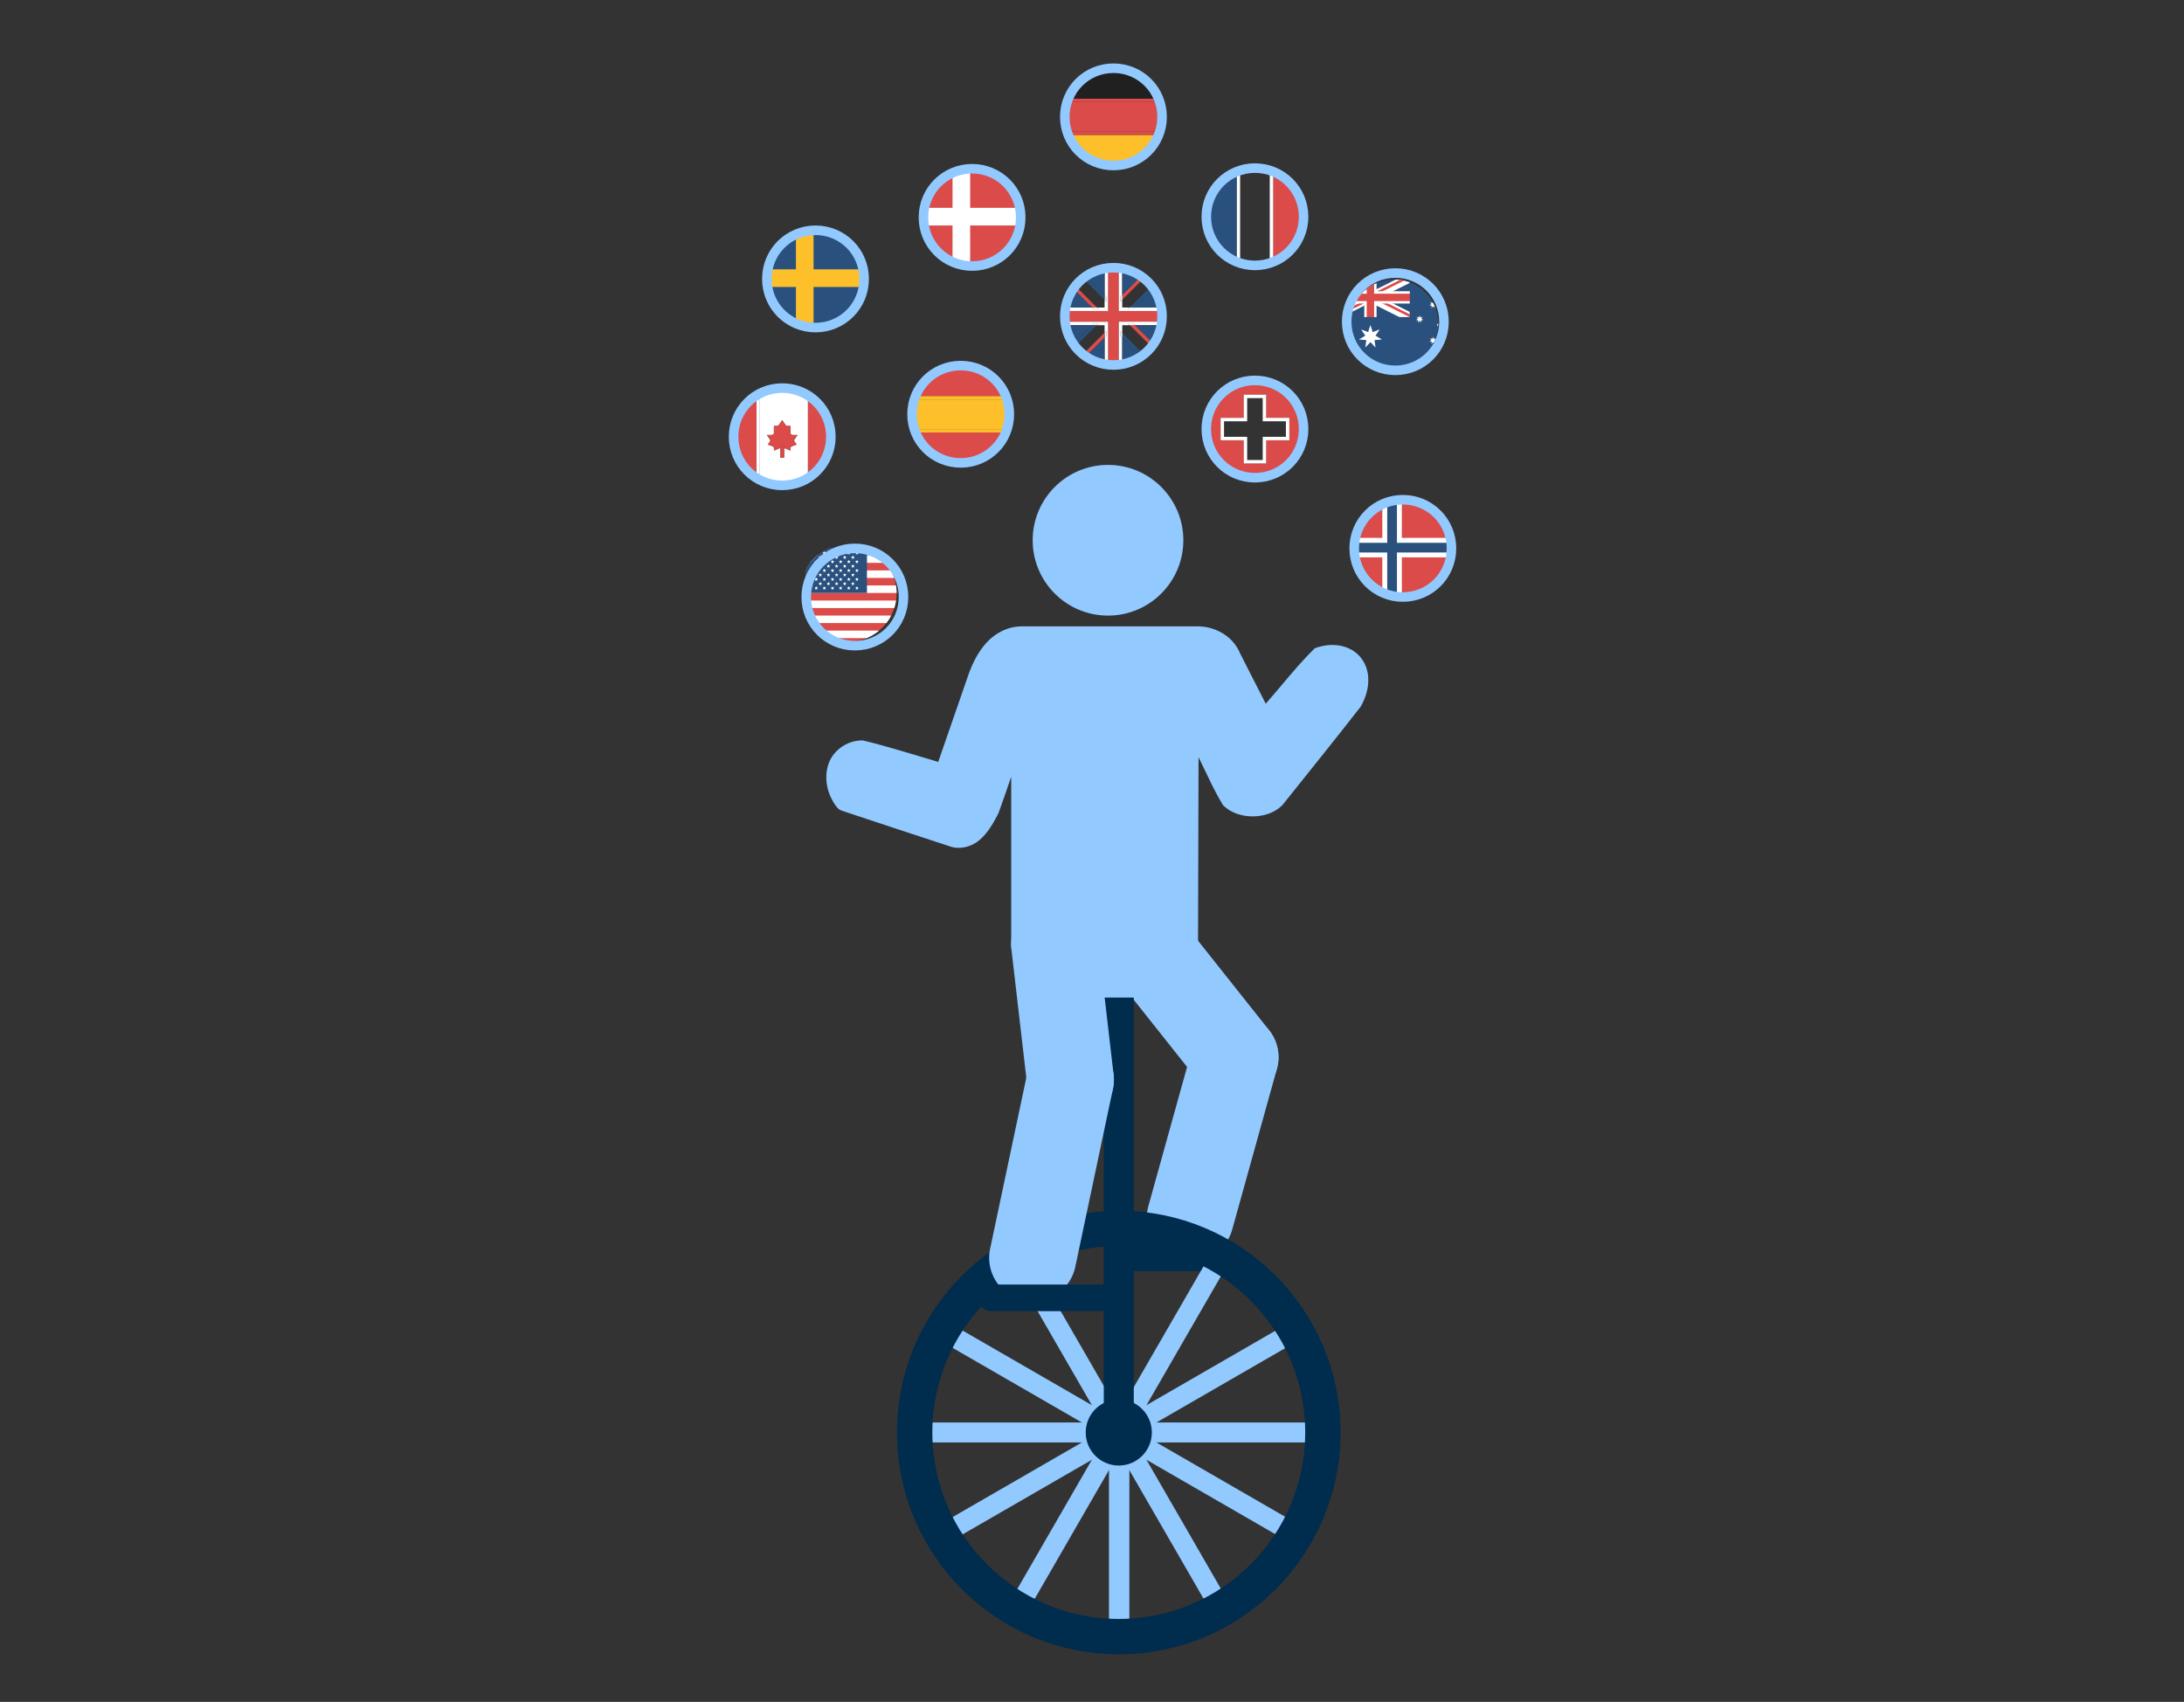 <?xml version="1.0" encoding="utf-8"?>
<!-- Generator: Adobe Illustrator 25.2.0, SVG Export Plug-In . SVG Version: 6.00 Build 0)  -->
<svg version="1.1" id="Capa_1" xmlns="http://www.w3.org/2000/svg" xmlns:xlink="http://www.w3.org/1999/xlink" x="0px" y="0px"
	 viewBox="0 0 350 272.703" style="enable-background:new 0 0 350 272.703;" xml:space="preserve">
<rect x="0" y="0" width="350" height="272.703" fill="#333333" stroke="none"/>
<style type="text/css">
	.st0{fill:#F3F7FA;}
	.st1{fill:#BCDEFD;}
	.st2{clip-path:url(#SVGID_2_);}
	.st3{fill:none;stroke:#BCDEFD;stroke-width:3;stroke-linecap:round;stroke-miterlimit:10;stroke-dasharray:23;}
	.st4{clip-path:url(#SVGID_4_);}
	.st5{fill:#A2C7FC;}
	.st6{fill:none;stroke:#1B304D;stroke-width:0.4;stroke-miterlimit:10;}
	.st7{opacity:0.5;clip-path:url(#SVGID_4_);}
	.st8{fill:none;stroke:#A2C7FC;stroke-width:0.5;stroke-miterlimit:10;}
	.st9{fill:none;stroke:#A2C7FC;stroke-miterlimit:10;}
	.st10{fill:#1B304D;}
	.st11{clip-path:url(#SVGID_4_);fill:none;stroke:#A2C7FC;stroke-miterlimit:10;}
	.st12{fill:#FFFFFF;}
	.st13{fill:#FFFFFF;stroke:#1B304D;stroke-miterlimit:10;}
	.st14{fill-rule:evenodd;clip-rule:evenodd;fill:#3C6BE8;}
	.st15{clip-path:url(#SVGID_6_);}
	.st16{clip-path:url(#SVGID_8_);}
	.st17{fill:none;stroke:#1B304C;stroke-width:0.4;stroke-miterlimit:10;}
	.st18{fill:#FFFFFF;stroke:#1B304C;stroke-width:1.3;stroke-miterlimit:10;}
	.st19{fill:#1B304C;}
	.st20{fill:none;stroke:#1B304C;stroke-width:1.3;stroke-miterlimit:10;}
	.st21{fill-rule:evenodd;clip-rule:evenodd;fill:#A2C7FC;}
	.st22{fill:#FFFFFF;stroke:#1B304C;stroke-width:0.75;stroke-miterlimit:10;}
	.st23{fill-rule:evenodd;clip-rule:evenodd;fill:#FFFFFF;}
	.st24{fill:none;stroke:#A2C7FC;stroke-linejoin:round;stroke-miterlimit:10;}
	.st25{fill:#FFFFFF;stroke:#1B304C;stroke-miterlimit:10;}
	.st26{opacity:0.5;clip-path:url(#SVGID_6_);}
	.st27{fill:#BCDEFD;stroke:#BCDEFD;stroke-width:1.2;stroke-miterlimit:10;}
	.st28{fill:none;stroke:#5379C4;stroke-width:4;stroke-miterlimit:10;}
	.st29{clip-path:url(#SVGID_10_);}
	.st30{clip-path:url(#SVGID_12_);}
	.st31{clip-path:url(#SVGID_14_);}
	.st32{fill:none;stroke:#BCDEFD;stroke-width:4;stroke-linecap:round;stroke-miterlimit:10;stroke-dasharray:5.293;}
	.st33{fill:none;stroke:#5379C4;stroke-width:4;stroke-linecap:round;stroke-linejoin:round;stroke-miterlimit:10;}
	.st34{fill:#F2F2F2;}
	.st35{fill:#002C4D;}
	.st36{fill:#003E83;}
	.st37{fill:#006BED;}
	.st38{fill:none;}
	.st39{fill:#EBEAE9;}
	.st40{fill:#FDC117;}
	.st41{fill:#BA3B00;}
	.st42{fill:#B0E6FF;}
	.st43{clip-path:url(#SVGID_16_);}
	.st44{clip-path:url(#SVGID_18_);}
	.st45{clip-path:url(#SVGID_20_);}
	.st46{clip-path:url(#SVGID_22_);}
	.st47{clip-path:url(#SVGID_24_);}
	.st48{opacity:0.5;clip-path:url(#SVGID_24_);}
	.st49{clip-path:url(#SVGID_24_);fill:none;stroke:#A2C7FC;stroke-miterlimit:10;}
	.st50{fill:#3C6BE8;}
	.st51{fill:#CDDFFB;}
	.st52{clip-path:url(#SVGID_26_);}
	.st53{clip-path:url(#SVGID_26_);fill:#FFFFFF;}
	.st54{fill:url(#SVGID_27_);}
	.st55{fill:url(#SVGID_28_);}
	.st56{fill:#5379C4;}
	.st57{fill:none;stroke:#91C2FC;stroke-width:6.819;stroke-miterlimit:10;}
	.st58{opacity:0.75;clip-path:url(#SVGID_30_);fill:url(#SVGID_31_);}
	.st59{opacity:0.75;clip-path:url(#SVGID_30_);fill:url(#SVGID_32_);}
	.st60{opacity:0.75;clip-path:url(#SVGID_30_);fill:url(#SVGID_33_);}
	.st61{opacity:0.75;clip-path:url(#SVGID_30_);fill:url(#SVGID_34_);}
	.st62{fill:url(#SVGID_35_);}
	.st63{fill:url(#SVGID_36_);}
	.st64{fill:none;stroke:#FFFFFF;stroke-width:6.77;stroke-miterlimit:10;}
	.st65{fill:none;stroke:#5379C4;stroke-width:3.817;stroke-miterlimit:10;}
	.st66{fill:#5379C4;stroke:#5379C4;stroke-width:3.442;stroke-miterlimit:10;}
	.st67{fill:#5379C4;stroke:#5379C4;stroke-width:3.377;stroke-miterlimit:10;}
	.st68{fill:url(#SVGID_37_);}
	.st69{opacity:0.6;fill:url(#SVGID_38_);}
	.st70{opacity:0.6;fill:url(#SVGID_39_);}
	.st71{fill:none;stroke:#5379C4;stroke-width:3.965;stroke-miterlimit:10;}
	.st72{fill:none;stroke:#FFFFFF;stroke-width:6.642;stroke-miterlimit:10;}
	.st73{fill:none;stroke:#5379C4;stroke-width:3.702;stroke-miterlimit:10;}
	.st74{fill:#5379C4;stroke:#5379C4;stroke-width:3.153;stroke-miterlimit:10;}
	.st75{clip-path:url(#SVGID_41_);}
	.st76{fill:none;stroke:#BCDEFD;stroke-width:8.232;stroke-miterlimit:10;}
	.st77{fill:none;stroke:#BCDEFD;stroke-width:13;stroke-miterlimit:10;}
	.st78{fill:none;stroke:#BCDEFD;stroke-width:7;stroke-miterlimit:10;}
	.st79{fill:none;stroke:url(#SVGID_42_);stroke-width:7;stroke-miterlimit:10;}
	.st80{fill:none;stroke:url(#SVGID_43_);stroke-width:7;stroke-miterlimit:10;}
	.st81{fill:#244080;}
	.st82{opacity:0.75;clip-path:url(#SVGID_45_);fill:url(#SVGID_46_);}
	.st83{opacity:0.75;clip-path:url(#SVGID_45_);fill:url(#SVGID_47_);}
	.st84{clip-path:url(#SVGID_45_);}
	.st85{fill:#E1EBFA;}
	.st86{fill:none;stroke:#E1EBFA;stroke-width:0.5;stroke-miterlimit:10;}
	.st87{fill:none;stroke:#E1EBFA;stroke-miterlimit:10;}
	.st88{clip-path:url(#SVGID_45_);fill:none;stroke:#A2C7FC;stroke-miterlimit:10;}
	.st89{fill:#FFFFFF;stroke:#1B304D;stroke-width:0.76;stroke-linecap:round;stroke-linejoin:round;stroke-miterlimit:10;}
	.st90{clip-path:url(#SVGID_49_);}
	.st91{clip-path:url(#SVGID_49_);fill:none;stroke:#A2C7FC;stroke-miterlimit:10;}
	.st92{opacity:0.75;fill:url(#SVGID_50_);}
	.st93{opacity:0.75;fill:url(#SVGID_51_);}
	.st94{opacity:0.75;fill:url(#SVGID_52_);}
	.st95{opacity:0.75;fill:url(#SVGID_53_);}
	.st96{opacity:0.75;fill:url(#SVGID_54_);}
	.st97{fill:url(#SVGID_55_);}
	.st98{fill:url(#SVGID_56_);}
	.st99{fill:url(#SVGID_57_);}
	.st100{opacity:0.75;fill:url(#SVGID_58_);}
	.st101{opacity:0.75;fill:url(#SVGID_59_);}
	.st102{opacity:0.75;fill:url(#SVGID_60_);}
	.st103{opacity:0.75;fill:url(#SVGID_61_);}
	.st104{opacity:0.75;fill:url(#SVGID_62_);}
	.st105{fill:url(#SVGID_63_);}
	.st106{fill:url(#SVGID_64_);}
	.st107{fill:url(#SVGID_65_);}
	.st108{opacity:0.75;clip-path:url(#SVGID_49_);fill:url(#SVGID_66_);}
	.st109{fill:none;stroke:#A2C7FC;stroke-width:3.912;stroke-linecap:round;stroke-miterlimit:10;}
	.st110{fill:#AEE0FF;}
	.st111{fill-rule:evenodd;clip-rule:evenodd;fill:#1B304D;}
	.st112{fill-rule:evenodd;clip-rule:evenodd;fill:#E1EBFA;}
	.st113{fill-rule:evenodd;clip-rule:evenodd;fill:#D4E8FF;}
	.st114{clip-path:url(#SVGID_68_);}
	.st115{fill:none;stroke:#E1EBFA;stroke-width:3;stroke-linecap:round;stroke-miterlimit:10;stroke-dasharray:23;}
	.st116{fill:none;stroke:#1B304C;stroke-width:3;stroke-linecap:round;stroke-linejoin:round;stroke-miterlimit:10;}
	.st117{fill:none;stroke:#A2C7FC;stroke-width:3;stroke-linecap:round;stroke-linejoin:round;stroke-miterlimit:10;}
	.st118{clip-path:url(#SVGID_70_);}
	.st119{fill:none;stroke:#E1EBFA;stroke-linecap:round;stroke-miterlimit:10;stroke-dasharray:23;}
	.st120{fill:none;stroke:#1B304D;stroke-width:3;stroke-linecap:round;stroke-linejoin:round;stroke-miterlimit:10;}
	.st121{clip-path:url(#SVGID_72_);}
	.st122{fill:none;stroke:#CDDFFB;stroke-width:3;stroke-linecap:round;stroke-linejoin:round;stroke-miterlimit:10;}
	.st123{clip-path:url(#SVGID_74_);}
	.st124{fill:#A2C7FC;stroke:#A2C7FC;stroke-width:1.2;stroke-miterlimit:10;}
	.st125{clip-path:url(#SVGID_76_);}
	.st126{fill:none;stroke:#244080;stroke-width:3;stroke-miterlimit:10;}
	.st127{clip-path:url(#SVGID_78_);}
	.st128{clip-path:url(#SVGID_80_);}
	.st129{fill:none;stroke:#CDDFFB;stroke-width:3;stroke-linecap:round;stroke-miterlimit:10;stroke-dasharray:8;}
	.st130{fill:none;stroke:#244080;stroke-width:3;stroke-linecap:round;stroke-linejoin:round;stroke-miterlimit:10;}
	.st131{fill:#F1F1F1;}
	.st132{clip-path:url(#SVGID_82_);}
	.st133{clip-path:url(#SVGID_84_);}
	.st134{fill:#DEEDFC;}
	.st135{opacity:0.75;fill:url(#SVGID_85_);}
	.st136{opacity:0.75;fill:url(#SVGID_86_);}
	.st137{opacity:0.75;fill:url(#SVGID_87_);}
	.st138{opacity:0.75;fill:url(#SVGID_88_);}
	.st139{opacity:0.75;fill:url(#SVGID_89_);}
	.st140{fill:url(#SVGID_90_);}
	.st141{fill:url(#SVGID_91_);}
	.st142{fill:url(#SVGID_92_);}
	.st143{opacity:0.75;fill:url(#SVGID_93_);}
	.st144{opacity:0.75;fill:url(#SVGID_94_);}
	.st145{opacity:0.75;fill:url(#SVGID_95_);}
	.st146{opacity:0.75;fill:url(#SVGID_96_);}
	.st147{opacity:0.75;fill:url(#SVGID_97_);}
	.st148{fill:url(#SVGID_98_);}
	.st149{fill:url(#SVGID_99_);}
	.st150{fill:url(#SVGID_100_);}
	.st151{opacity:0.75;clip-path:url(#SVGID_84_);fill:url(#SVGID_101_);}
	.st152{fill:#92C9FF;}
	.st153{fill:none;stroke:#002C4D;stroke-width:0.4;stroke-miterlimit:10;}
	.st154{fill:none;stroke:#DEEDFC;stroke-miterlimit:10;}
	.st155{fill-rule:evenodd;clip-rule:evenodd;fill:#92C9FF;}
	.st156{fill:#FFFFFF;stroke:#002C4D;stroke-width:0.76;stroke-linecap:round;stroke-linejoin:round;stroke-miterlimit:10;}
	.st157{opacity:0.75;clip-path:url(#SVGID_103_);fill:url(#SVGID_104_);}
	.st158{opacity:0.75;clip-path:url(#SVGID_103_);fill:url(#SVGID_105_);}
	.st159{clip-path:url(#SVGID_103_);}
	.st160{fill:none;stroke:#DEEDFC;stroke-width:0.5;stroke-miterlimit:10;}
	.st161{clip-path:url(#SVGID_103_);fill:none;stroke:#92C9FF;stroke-miterlimit:10;}
	.st162{fill:none;stroke:#92C9FF;stroke-width:3.912;stroke-linecap:round;stroke-miterlimit:10;}
	.st163{fill-rule:evenodd;clip-rule:evenodd;fill:#006BED;}
	.st164{clip-path:url(#SVGID_107_);}
	.st165{fill:none;stroke:#DEEDFC;stroke-linecap:round;stroke-miterlimit:10;stroke-dasharray:23;}
	.st166{fill:none;stroke:#92C9FF;stroke-width:3;stroke-linecap:round;stroke-linejoin:round;stroke-miterlimit:10;}
	.st167{fill:none;stroke:#92C9FF;stroke-miterlimit:10;}
	.st168{fill:none;stroke:#002C4D;stroke-width:3;stroke-linecap:round;stroke-linejoin:round;stroke-miterlimit:10;}
	.st169{clip-path:url(#SVGID_109_);}
	.st170{fill:#92C9FF;stroke:#92C9FF;stroke-width:1.2;stroke-miterlimit:10;}
	.st171{clip-path:url(#SVGID_111_);}
	.st172{clip-path:url(#SVGID_113_);}
	.st173{clip-path:url(#SVGID_115_);}
	.st174{fill:none;stroke:#DEEDFC;stroke-width:3;stroke-linecap:round;stroke-miterlimit:10;stroke-dasharray:8;}
	.st175{fill:#DA4B49;}
	.st176{fill:none;stroke:#92C9FF;stroke-width:1.531;stroke-miterlimit:10;}
	.st177{fill:#FDC02A;}
	.st178{fill:#202020;}
	.st179{clip-path:url(#SVGID_117_);}
	.st180{fill:#2A507D;}
	.st181{clip-path:url(#SVGID_119_);}
	.st182{fill:none;stroke:#92C9FF;stroke-width:13.953;stroke-linecap:round;stroke-miterlimit:10;}
	.st183{fill:none;stroke:#002C4D;stroke-width:4.272;stroke-linecap:round;stroke-miterlimit:10;}
	.st184{fill:none;stroke:#92C9FF;stroke-width:3.204;stroke-linecap:round;stroke-miterlimit:10;}
	.st185{fill:none;stroke:#002C4D;stroke-width:5.669;stroke-miterlimit:10;}
	.st186{fill:none;stroke:#002C4D;stroke-width:4.806;stroke-linecap:round;stroke-miterlimit:10;}
	.st187{clip-path:url(#SVGID_121_);}
	.st188{clip-path:url(#SVGID_123_);}
	.st189{clip-path:url(#SVGID_125_);}
	.st190{clip-path:url(#SVGID_127_);stroke:#FFFFFF;stroke-width:1.48;}
	.st191{clip-path:url(#SVGID_129_);stroke:#DA4B49;stroke-width:0.789;}
	.st192{stroke:#FFFFFF;stroke-width:1.973;}
	.st193{stroke:#DA4B49;stroke-width:1.184;}
	.st194{fill-rule:evenodd;clip-rule:evenodd;fill:#002C4D;}
	.st195{fill-rule:evenodd;clip-rule:evenodd;fill:#DEEDFC;}
	.st196{fill-rule:evenodd;clip-rule:evenodd;fill:#C7E1FD;}
</style>
<g transform="translate(0,-952.362)">
	<g transform="translate(0,-1004.362)">
		<g id="XMLID_20_">
			<g>
				<path d="M125.355,2018.739c4.407,0,7.969,3.557,7.969,7.964c0,4.407-3.562,7.964-7.969,7.964c-4.407,0-7.964-3.556-7.964-7.964
					C117.391,2022.296,120.947,2018.739,125.355,2018.739z M132.791,2026.703c0-2.598-1.312-4.879-3.321-6.201v-0.569h-0.533v0.251
					c-1.061-0.584-2.286-0.917-3.587-0.917c-1.302,0-2.521,0.328-3.582,0.917v-0.251h-0.533v0.569
					c-2.004,1.322-3.321,3.603-3.321,6.201s1.312,4.874,3.321,6.201v0.471h0.533v-0.149c1.061,0.584,2.28,0.912,3.582,0.912
					s2.526-0.328,3.587-0.912v0.149h0.533v-0.471C131.479,2031.577,132.791,2029.301,132.791,2026.703z"/>
				<path class="st175" d="M129.47,2020.502c2.004,1.322,3.321,3.603,3.321,6.201s-1.312,4.874-3.321,6.201V2020.502z"/>
				<path d="M129.47,2032.904v0.471h-0.533v-0.149C129.121,2033.129,129.301,2033.022,129.47,2032.904z"/>
				<path class="st12" d="M129.47,2020.502v12.402c-0.174,0.113-0.348,0.22-0.533,0.323v-13.042
					C129.121,2020.282,129.301,2020.389,129.47,2020.502z"/>
				<path d="M129.47,2019.933v0.569c-0.174-0.113-0.348-0.22-0.533-0.323v-0.251h0.533V2019.933z"/>
				<path class="st12" d="M128.942,2020.184v13.042c-1.061,0.584-2.286,0.912-3.587,0.912c-1.302,0-2.521-0.328-3.582-0.912v-13.042
					c1.061-0.584,2.28-0.917,3.582-0.917C126.656,2019.267,127.881,2019.6,128.942,2020.184z M127.323,2027.144l0.492-0.723h-0.794
					c-0.19,0-0.343-0.144-0.343-0.323v-1.117h-0.487c-0.118,0-0.225-0.051-0.292-0.149l-0.543-0.794l-0.543,0.794
					c-0.061,0.097-0.174,0.149-0.287,0.149h-0.492v1.117c0,0.179-0.154,0.323-0.338,0.323H122.9l0.492,0.723
					c0.077,0.113,0.072,0.256-0.01,0.364l-0.338,0.441l0.779,0.292c0.128,0.051,0.215,0.169,0.215,0.302v0.384l0.825-0.354
					c0.046-0.021,0.097-0.026,0.143-0.026h0.051v1.507h0.61v-1.507h0.051c0.046,0,0.097,0.005,0.138,0.026l0.825,0.354v-0.384
					c0-0.133,0.087-0.251,0.22-0.302l0.779-0.292l-0.333-0.441C127.251,2027.4,127.246,2027.256,127.323,2027.144z"/>
				<path class="st175" d="M127.814,2026.421l-0.492,0.723c-0.077,0.113-0.072,0.256,0.01,0.364l0.333,0.441l-0.779,0.292
					c-0.128,0.051-0.22,0.169-0.22,0.302v0.384l-0.825-0.354c-0.041-0.021-0.092-0.026-0.138-0.026h-0.051v-0.42h-0.61v0.42h-0.051
					c-0.046,0-0.097,0.005-0.143,0.026l-0.825,0.354v-0.384c0-0.133-0.082-0.251-0.215-0.302l-0.779-0.292l0.338-0.441
					c0.082-0.108,0.087-0.251,0.01-0.364l-0.492-0.723h0.794c0.19,0,0.338-0.144,0.338-0.323v-1.117h0.492
					c0.113,0,0.225-0.051,0.287-0.149l0.543-0.794l0.543,0.794c0.067,0.097,0.174,0.149,0.292,0.149h0.487v1.117
					c0,0.179,0.159,0.323,0.343,0.323H127.814z"/>
				<rect x="125.052" y="2028.548" class="st175" width="0.61" height="1.507"/>
				<rect x="125.052" y="2028.128" class="st175" width="0.61" height="0.42"/>
				<path d="M121.773,2033.227v0.149h-0.533v-0.471C121.409,2033.022,121.588,2033.129,121.773,2033.227z"/>
				<path class="st12" d="M121.773,2020.184v13.042c-0.184-0.097-0.359-0.205-0.533-0.323v-12.402
					C121.409,2020.389,121.588,2020.282,121.773,2020.184z"/>
				<path d="M121.773,2019.933v0.251c-0.184,0.097-0.359,0.205-0.533,0.323v-0.569h0.533V2019.933z"/>
				<path class="st175" d="M121.24,2020.502v12.402c-2.004-1.327-3.321-3.603-3.321-6.201
					C117.919,2024.105,119.231,2021.829,121.24,2020.502z"/>
			</g>
		</g>
		<path class="st176" d="M125.355,2034.498c4.325,0,7.795-3.469,7.795-7.795s-3.469-7.795-7.795-7.795
			c-4.325,0-7.795,3.469-7.795,7.795S121.029,2034.498,125.355,2034.498z"/>
	</g>
	<g transform="translate(0,-1004.362)">
		<g id="XMLID_19_">
			<g>
				<path d="M161.525,2025.478v0.553h-0.42c0.077-0.179,0.143-0.364,0.2-0.553H161.525z"/>
				<path d="M161.525,2020.169v0.553h-0.22c-0.056-0.19-0.123-0.369-0.2-0.553H161.525z"/>
				<path class="st177" d="M161.304,2020.722c0.241,0.748,0.369,1.548,0.369,2.378c0,0.83-0.128,1.63-0.369,2.378h-14.692
					c-0.241-0.748-0.369-1.548-0.369-2.378s0.128-1.63,0.369-2.378H161.304z"/>
				<path class="st177" d="M161.304,2020.722h-14.692c0.056-0.19,0.123-0.369,0.2-0.553h14.293
					C161.181,2020.353,161.243,2020.533,161.304,2020.722z"/>
				<path class="st177" d="M146.612,2025.478h14.692c-0.056,0.19-0.123,0.369-0.2,0.553h-14.293
					C146.735,2025.847,146.668,2025.663,146.612,2025.478z"/>
				<path class="st175" d="M161.104,2020.169h-14.293c1.148-2.819,3.905-4.786,7.144-4.786
					C157.194,2015.382,159.956,2017.355,161.104,2020.169z"/>
				<path class="st175" d="M146.812,2026.026h14.293c-1.148,2.819-3.905,4.786-7.144,4.786S147.96,2028.845,146.812,2026.026z"/>
				<path d="M153.956,2014.834c4.576,0,8.266,3.695,8.266,8.266s-3.695,8.266-8.266,8.266c-4.576,0-8.266-3.695-8.266-8.266
					S149.379,2014.834,153.956,2014.834z M161.525,2026.026v-0.553h-0.22c0.241-0.748,0.369-1.548,0.369-2.378
					s-0.128-1.63-0.369-2.378h0.22v-0.553h-0.42c-1.148-2.819-3.905-4.786-7.144-4.786s-5.996,1.973-7.144,4.786h-0.492v0.553h0.297
					c-0.241,0.748-0.369,1.548-0.369,2.378c0,0.83,0.128,1.63,0.369,2.378h-0.297v0.553h0.492c1.148,2.819,3.905,4.786,7.144,4.786
					s5.996-1.973,7.144-4.786H161.525z"/>
				<path d="M146.315,2020.169h0.492c-0.077,0.179-0.143,0.364-0.2,0.553h-0.297v-0.553H146.315z"/>
				<path d="M146.812,2026.026h-0.492v-0.553h0.297C146.668,2025.663,146.735,2025.847,146.812,2026.026z"/>
			</g>
		</g>
		<path class="st176" d="M153.956,2030.895c4.325,0,7.795-3.469,7.795-7.795s-3.469-7.795-7.795-7.795
			c-4.325,0-7.795,3.469-7.795,7.795S149.63,2030.895,153.956,2030.895z"/>
	</g>
	<g transform="translate(0,-1004.362)">
		<g id="XMLID_29_">
			<g>
				<path d="M186.138,1977.829v0.553h-0.564c0.072-0.179,0.143-0.364,0.205-0.553H186.138z"/>
				<path d="M186.138,1972.525v0.553h-0.359c-0.061-0.19-0.128-0.369-0.205-0.553H186.138z"/>
				<path class="st175" d="M185.775,1973.073c0.241,0.748,0.369,1.548,0.369,2.378s-0.128,1.625-0.369,2.378h-14.687
					c-0.246-0.748-0.374-1.548-0.374-2.378s0.128-1.625,0.374-2.378H185.775z"/>
				<path class="st175" d="M185.775,1973.073h-14.687c0.056-0.19,0.128-0.369,0.2-0.553h14.282
					C185.647,1972.704,185.718,1972.884,185.775,1973.073z"/>
				<path class="st175" d="M171.092,1977.829h14.687c-0.061,0.19-0.128,0.369-0.205,0.553h-14.282
					C171.215,1978.198,171.149,1978.013,171.092,1977.829z"/>
				<path class="st178" d="M185.575,1972.525h-14.282c1.153-2.808,3.915-4.786,7.144-4.786
					C181.665,1967.733,184.422,1969.711,185.575,1972.525z"/>
				<path class="st177" d="M171.287,1978.377h14.282c-1.153,2.813-3.91,4.786-7.144,4.786
					C175.208,1983.169,172.44,1981.191,171.287,1978.377z"/>
				<path d="M178.431,1967.185c4.566,0,8.266,3.705,8.266,8.266c0,4.561-3.7,8.266-8.266,8.266c-4.561,0-8.266-3.705-8.266-8.266
					C170.165,1970.89,173.87,1967.185,178.431,1967.185z M186.138,1978.377v-0.553h-0.359c0.241-0.748,0.369-1.548,0.369-2.378
					s-0.128-1.625-0.369-2.378h0.359v-0.553h-0.564c-1.153-2.808-3.91-4.786-7.144-4.786c-3.229,0-5.991,1.978-7.144,4.786h-0.543
					v0.553h0.343c-0.246,0.748-0.374,1.548-0.374,2.378s0.128,1.625,0.374,2.378h-0.343v0.553h0.543
					c1.153,2.813,3.915,4.786,7.144,4.786s5.991-1.973,7.144-4.786H186.138z"/>
				<path d="M170.744,1972.525h0.543c-0.072,0.179-0.143,0.364-0.2,0.553h-0.343V1972.525z"/>
				<path d="M171.287,1978.377h-0.543v-0.553h0.343C171.149,1978.013,171.215,1978.198,171.287,1978.377z"/>
			</g>
		</g>
		<path class="st176" d="M178.436,1983.246c4.325,0,7.795-3.469,7.795-7.795s-3.469-7.795-7.795-7.795s-7.795,3.469-7.795,7.795
			S174.111,1983.246,178.436,1983.246z"/>
	</g>
	<g transform="translate(0,-1004.362)">
		<g>
			<g>
				<defs>
					<circle id="SVGID_116_" cx="224.814" cy="2044.593" r="7.795"/>
				</defs>
				<clipPath id="SVGID_2_">
					<use xlink:href="#SVGID_116_"  style="overflow:visible;"/>
				</clipPath>
				<g class="st2">
					<rect x="215.421" y="2036.983" class="st175" width="20.499" height="15.159"/>
					<rect x="221.524" y="2036.983" class="st12" width="3.131" height="15.225"/>
					<rect x="215.421" y="2042.907" class="st12" width="20.499" height="3.131"/>
					<g>
						<rect x="215.421" y="2043.701" class="st180" width="20.499" height="1.553"/>
						<rect x="222.314" y="2036.983" class="st180" width="1.553" height="15.225"/>
					</g>
				</g>
			</g>
		</g>
		<path class="st176" d="M224.814,2052.388c4.325,0,7.795-3.469,7.795-7.795c0-4.325-3.469-7.795-7.795-7.795
			c-4.325,0-7.795,3.469-7.795,7.795C217.02,2048.918,220.494,2052.388,224.814,2052.388z"/>
	</g>
	<g>
		<g transform="translate(0,-1004.362)">
			<g>
				<defs>
					
						<ellipse id="SVGID_118_" transform="matrix(0.999 -0.036 0.036 0.999 -74.846 6.371)" cx="136.998" cy="2052.388" rx="7.795" ry="7.795"/>
				</defs>
				<clipPath id="SVGID_4_">
					<use xlink:href="#SVGID_118_"  style="overflow:visible;"/>
				</clipPath>
				<g class="st4">
					<g>
						<rect x="129.203" y="2044.501" class="st175" width="22.405" height="15.682"/>
						<rect x="129.203" y="2045.71" class="st12" width="22.405" height="1.204"/>
						<rect x="129.203" y="2048.124" class="st12" width="22.405" height="1.204"/>
						<rect x="129.203" y="2050.533" class="st12" width="22.405" height="1.204"/>
						<rect x="129.203" y="2052.946" class="st12" width="22.405" height="1.204"/>
						<rect x="129.203" y="2055.36" class="st12" width="22.405" height="1.204"/>
						<rect x="129.203" y="2057.769" class="st12" width="22.405" height="1.204"/>
						<rect x="129.203" y="2044.501" class="st180" width="9.732" height="7.236"/>
						<g>
							<g>
								<g>
									<polygon class="st12" points="130.807,2045.039 130.894,2045.213 131.089,2045.244 130.951,2045.382 130.982,2045.577 
										130.807,2045.485 130.633,2045.577 130.669,2045.382 130.525,2045.244 130.72,2045.213 									"/>
								</g>
								<g>
									<polygon class="st12" points="132.114,2045.039 132.201,2045.213 132.396,2045.244 132.252,2045.382 132.288,2045.577 
										132.114,2045.485 131.94,2045.577 131.971,2045.382 131.832,2045.244 132.027,2045.213 									"/>
								</g>
								<g>
									<polygon class="st12" points="133.416,2045.039 133.503,2045.213 133.698,2045.244 133.554,2045.382 133.59,2045.577 
										133.416,2045.485 133.242,2045.577 133.272,2045.382 133.134,2045.244 133.329,2045.213 									"/>
								</g>
								<g>
									<polygon class="st12" points="134.717,2045.039 134.805,2045.213 134.999,2045.244 134.861,2045.382 134.892,2045.577 
										134.717,2045.485 134.543,2045.577 134.579,2045.382 134.436,2045.244 134.63,2045.213 									"/>
								</g>
								<g>
									<polygon class="st12" points="136.024,2045.039 136.111,2045.213 136.306,2045.244 136.163,2045.382 136.198,2045.577 
										136.024,2045.485 135.85,2045.577 135.881,2045.382 135.742,2045.244 135.937,2045.213 									"/>
								</g>
								<g>
									<polygon class="st12" points="137.326,2045.039 137.413,2045.213 137.608,2045.244 137.469,2045.382 137.5,2045.577 
										137.326,2045.485 137.152,2045.577 137.188,2045.382 137.044,2045.244 137.239,2045.213 									"/>
								</g>
							</g>
							<g>
								<g>
									<polygon class="st12" points="131.458,2045.741 131.545,2045.92 131.74,2045.946 131.602,2046.084 131.632,2046.279 
										131.458,2046.187 131.284,2046.279 131.32,2046.084 131.176,2045.946 131.371,2045.92 									"/>
								</g>
								<g>
									<polygon class="st12" points="132.765,2045.741 132.852,2045.92 133.047,2045.946 132.903,2046.084 132.939,2046.279 
										132.765,2046.187 132.591,2046.279 132.621,2046.084 132.483,2045.946 132.678,2045.92 									"/>
								</g>
								<g>
									<polygon class="st12" points="134.067,2045.741 134.154,2045.92 134.348,2045.946 134.21,2046.084 134.241,2046.279 
										134.067,2046.187 133.892,2046.279 133.928,2046.084 133.785,2045.946 133.979,2045.92 									"/>
								</g>
								<g>
									<polygon class="st12" points="135.373,2045.741 135.455,2045.92 135.65,2045.946 135.512,2046.084 135.543,2046.279 
										135.373,2046.187 135.199,2046.279 135.23,2046.084 135.092,2045.946 135.286,2045.92 									"/>
								</g>
								<g>
									<polygon class="st12" points="136.675,2045.741 136.762,2045.92 136.957,2045.946 136.813,2046.084 136.849,2046.279 
										136.675,2046.187 136.501,2046.279 136.532,2046.084 136.393,2045.946 136.588,2045.92 									"/>
								</g>
							</g>
							<g>
								<g>
									<polygon class="st12" points="130.807,2046.448 130.894,2046.622 131.089,2046.653 130.951,2046.786 130.982,2046.981 
										130.807,2046.889 130.633,2046.981 130.669,2046.786 130.525,2046.653 130.72,2046.622 									"/>
								</g>
								<g>
									<polygon class="st12" points="132.114,2046.448 132.201,2046.622 132.396,2046.653 132.252,2046.786 132.288,2046.981 
										132.114,2046.889 131.94,2046.981 131.971,2046.786 131.832,2046.653 132.027,2046.622 									"/>
								</g>
								<g>
									<polygon class="st12" points="133.416,2046.448 133.503,2046.622 133.698,2046.653 133.554,2046.786 133.59,2046.981 
										133.416,2046.889 133.242,2046.981 133.272,2046.786 133.134,2046.653 133.329,2046.622 									"/>
								</g>
								<g>
									<polygon class="st12" points="134.717,2046.448 134.805,2046.622 134.999,2046.653 134.861,2046.786 134.892,2046.981 
										134.717,2046.889 134.543,2046.981 134.579,2046.786 134.436,2046.653 134.63,2046.622 									"/>
								</g>
								<g>
									<polygon class="st12" points="136.024,2046.448 136.111,2046.622 136.306,2046.653 136.163,2046.786 136.198,2046.981 
										136.024,2046.889 135.85,2046.981 135.881,2046.786 135.742,2046.653 135.937,2046.622 									"/>
								</g>
								<g>
									<polygon class="st12" points="137.326,2046.448 137.413,2046.622 137.608,2046.653 137.469,2046.786 137.5,2046.981 
										137.326,2046.889 137.152,2046.981 137.188,2046.786 137.044,2046.653 137.239,2046.622 									"/>
								</g>
							</g>
							<g>
								<g>
									<polygon class="st12" points="131.458,2047.15 131.545,2047.325 131.74,2047.355 131.602,2047.494 131.632,2047.688 
										131.458,2047.596 131.284,2047.688 131.32,2047.494 131.176,2047.355 131.371,2047.325 									"/>
								</g>
								<g>
									<polygon class="st12" points="132.765,2047.15 132.852,2047.325 133.047,2047.355 132.903,2047.494 132.939,2047.688 
										132.765,2047.596 132.591,2047.688 132.621,2047.494 132.483,2047.355 132.678,2047.325 									"/>
								</g>
								<g>
									<polygon class="st12" points="134.067,2047.15 134.154,2047.325 134.348,2047.355 134.21,2047.494 134.241,2047.688 
										134.067,2047.596 133.892,2047.688 133.928,2047.494 133.785,2047.355 133.979,2047.325 									"/>
								</g>
								<g>
									<polygon class="st12" points="135.373,2047.15 135.455,2047.325 135.65,2047.355 135.512,2047.494 135.543,2047.688 
										135.373,2047.596 135.199,2047.688 135.23,2047.494 135.092,2047.355 135.286,2047.325 									"/>
								</g>
								<g>
									<polygon class="st12" points="136.675,2047.15 136.762,2047.325 136.957,2047.355 136.813,2047.494 136.849,2047.688 
										136.675,2047.596 136.501,2047.688 136.532,2047.494 136.393,2047.355 136.588,2047.325 									"/>
								</g>
							</g>
							<g>
								<g>
									<polygon class="st12" points="130.807,2047.852 130.894,2048.032 131.089,2048.057 130.951,2048.196 130.982,2048.391 
										130.807,2048.298 130.633,2048.391 130.669,2048.196 130.525,2048.057 130.72,2048.032 									"/>
								</g>
								<g>
									<polygon class="st12" points="132.114,2047.852 132.201,2048.032 132.396,2048.057 132.252,2048.196 132.288,2048.391 
										132.114,2048.298 131.94,2048.391 131.971,2048.196 131.832,2048.057 132.027,2048.032 									"/>
								</g>
								<g>
									<polygon class="st12" points="133.416,2047.852 133.503,2048.032 133.698,2048.057 133.554,2048.196 133.59,2048.391 
										133.416,2048.298 133.242,2048.391 133.272,2048.196 133.134,2048.057 133.329,2048.032 									"/>
								</g>
								<g>
									<polygon class="st12" points="134.717,2047.852 134.805,2048.032 134.999,2048.057 134.861,2048.196 134.892,2048.391 
										134.717,2048.298 134.543,2048.391 134.579,2048.196 134.436,2048.057 134.63,2048.032 									"/>
								</g>
								<g>
									<polygon class="st12" points="136.024,2047.852 136.111,2048.032 136.306,2048.057 136.163,2048.196 136.198,2048.391 
										136.024,2048.298 135.85,2048.391 135.881,2048.196 135.742,2048.057 135.937,2048.032 									"/>
								</g>
								<g>
									<polygon class="st12" points="137.326,2047.852 137.413,2048.032 137.608,2048.057 137.469,2048.196 137.5,2048.391 
										137.326,2048.298 137.152,2048.391 137.188,2048.196 137.044,2048.057 137.239,2048.032 									"/>
								</g>
							</g>
							<g>
								<g>
									<polygon class="st12" points="131.458,2048.56 131.545,2048.734 131.74,2048.765 131.602,2048.898 131.632,2049.093 
										131.458,2049 131.284,2049.093 131.32,2048.898 131.176,2048.765 131.371,2048.734 									"/>
								</g>
								<g>
									<polygon class="st12" points="132.765,2048.56 132.852,2048.734 133.047,2048.765 132.903,2048.898 132.939,2049.093 
										132.765,2049 132.591,2049.093 132.621,2048.898 132.483,2048.765 132.678,2048.734 									"/>
								</g>
								<g>
									<polygon class="st12" points="134.067,2048.56 134.154,2048.734 134.348,2048.765 134.21,2048.898 134.241,2049.093 
										134.067,2049 133.892,2049.093 133.928,2048.898 133.785,2048.765 133.979,2048.734 									"/>
								</g>
								<g>
									<polygon class="st12" points="135.373,2048.56 135.455,2048.734 135.65,2048.765 135.512,2048.898 135.543,2049.093 
										135.373,2049 135.199,2049.093 135.23,2048.898 135.092,2048.765 135.286,2048.734 									"/>
								</g>
								<g>
									<polygon class="st12" points="136.675,2048.56 136.762,2048.734 136.957,2048.765 136.813,2048.898 136.849,2049.093 
										136.675,2049 136.501,2049.093 136.532,2048.898 136.393,2048.765 136.588,2048.734 									"/>
								</g>
							</g>
							<g>
								<g>
									<polygon class="st12" points="130.807,2049.262 130.894,2049.436 131.089,2049.467 130.951,2049.605 130.982,2049.795 
										130.807,2049.708 130.633,2049.795 130.669,2049.605 130.525,2049.467 130.72,2049.436 									"/>
								</g>
								<g>
									<polygon class="st12" points="132.114,2049.262 132.201,2049.436 132.396,2049.467 132.252,2049.605 132.288,2049.795 
										132.114,2049.708 131.94,2049.795 131.971,2049.605 131.832,2049.467 132.027,2049.436 									"/>
								</g>
								<g>
									<polygon class="st12" points="133.416,2049.262 133.503,2049.436 133.698,2049.467 133.554,2049.605 133.59,2049.795 
										133.416,2049.708 133.242,2049.795 133.272,2049.605 133.134,2049.467 133.329,2049.436 									"/>
								</g>
								<g>
									<polygon class="st12" points="134.717,2049.262 134.805,2049.436 134.999,2049.467 134.861,2049.605 134.892,2049.795 
										134.717,2049.708 134.543,2049.795 134.579,2049.605 134.436,2049.467 134.63,2049.436 									"/>
								</g>
								<g>
									<polygon class="st12" points="136.024,2049.262 136.111,2049.436 136.306,2049.467 136.163,2049.605 136.198,2049.795 
										136.024,2049.708 135.85,2049.795 135.881,2049.605 135.742,2049.467 135.937,2049.436 									"/>
								</g>
								<g>
									<polygon class="st12" points="137.326,2049.262 137.413,2049.436 137.608,2049.467 137.469,2049.605 137.5,2049.795 
										137.326,2049.708 137.152,2049.795 137.188,2049.605 137.044,2049.467 137.239,2049.436 									"/>
								</g>
							</g>
							<g>
								<g>
									<polygon class="st12" points="131.458,2049.964 131.545,2050.143 131.74,2050.169 131.602,2050.307 131.632,2050.502 
										131.458,2050.41 131.284,2050.502 131.32,2050.307 131.176,2050.169 131.371,2050.143 									"/>
								</g>
								<g>
									<polygon class="st12" points="132.765,2049.964 132.852,2050.143 133.047,2050.169 132.903,2050.307 132.939,2050.502 
										132.765,2050.41 132.591,2050.502 132.621,2050.307 132.483,2050.169 132.678,2050.143 									"/>
								</g>
								<g>
									<polygon class="st12" points="134.067,2049.964 134.154,2050.143 134.348,2050.169 134.21,2050.307 134.241,2050.502 
										134.067,2050.41 133.892,2050.502 133.928,2050.307 133.785,2050.169 133.979,2050.143 									"/>
								</g>
								<g>
									<polygon class="st12" points="135.373,2049.964 135.455,2050.143 135.65,2050.169 135.512,2050.307 135.543,2050.502 
										135.373,2050.41 135.199,2050.502 135.23,2050.307 135.092,2050.169 135.286,2050.143 									"/>
								</g>
								<g>
									<polygon class="st12" points="136.675,2049.964 136.762,2050.143 136.957,2050.169 136.813,2050.307 136.849,2050.502 
										136.675,2050.41 136.501,2050.502 136.532,2050.307 136.393,2050.169 136.588,2050.143 									"/>
								</g>
							</g>
							<g>
								<g>
									<polygon class="st12" points="130.807,2050.671 130.894,2050.845 131.089,2050.871 130.951,2051.009 130.982,2051.204 
										130.807,2051.112 130.633,2051.204 130.669,2051.009 130.525,2050.871 130.72,2050.845 									"/>
								</g>
								<g>
									<polygon class="st12" points="132.114,2050.671 132.201,2050.845 132.396,2050.871 132.252,2051.009 132.288,2051.204 
										132.114,2051.112 131.94,2051.204 131.971,2051.009 131.832,2050.871 132.027,2050.845 									"/>
								</g>
								<g>
									<polygon class="st12" points="133.416,2050.671 133.503,2050.845 133.698,2050.871 133.554,2051.009 133.59,2051.204 
										133.416,2051.112 133.242,2051.204 133.272,2051.009 133.134,2050.871 133.329,2050.845 									"/>
								</g>
								<g>
									<polygon class="st12" points="134.717,2050.671 134.805,2050.845 134.999,2050.871 134.861,2051.009 134.892,2051.204 
										134.717,2051.112 134.543,2051.204 134.579,2051.009 134.436,2050.871 134.63,2050.845 									"/>
								</g>
								<g>
									<polygon class="st12" points="136.024,2050.671 136.111,2050.845 136.306,2050.871 136.163,2051.009 136.198,2051.204 
										136.024,2051.112 135.85,2051.204 135.881,2051.009 135.742,2050.871 135.937,2050.845 									"/>
								</g>
								<g>
									<polygon class="st12" points="137.326,2050.671 137.413,2050.845 137.608,2050.871 137.469,2051.009 137.5,2051.204 
										137.326,2051.112 137.152,2051.204 137.188,2051.009 137.044,2050.871 137.239,2050.845 									"/>
								</g>
							</g>
						</g>
					</g>
				</g>
			</g>
		</g>
		<path class="st176" d="M136.998,1055.821c4.325,0,7.795-3.469,7.795-7.795s-3.469-7.795-7.795-7.795
			c-4.325,0-7.795,3.469-7.795,7.795C129.203,1052.347,132.673,1055.821,136.998,1055.821z"/>
	</g>
	<g>
		<line class="st182" x1="197.91" y1="1121.766" x2="190.751" y2="1147.502"/>
		<line class="st182" x1="182.126" y1="1101.887" x2="197.91" y2="1121.766"/>
		<circle class="st152" cx="177.565" cy="1038.93" r="12.074"/>
		<path class="st152" d="M210.711,1056.231c-2.711,2.639-5.299,5.965-7.866,8.891c-1.363-2.67-2.747-5.381-4.095-8.03
			c-0.62-1.532-1.753-2.66-2.962-3.341c-1.271-0.718-2.603-1.025-3.828-1.025h-28.186c-2.25,0-4.202,1.035-5.606,2.531
			c-1.399,1.496-2.357,3.418-3.07,5.499l-4.74,13.688c-4.013-1.174-8.102-2.496-12.125-3.449c-2.767,0.01-4.915,1.855-5.55,4.043
			c-0.635,2.188-0.102,4.674,1.399,6.626c0.205,0.272,0.487,0.482,0.81,0.594c5.817,1.927,11.643,3.874,17.46,5.765
			c1.594,0.497,3.346,0.01,4.581-1.025c1.235-1.035,2.137-2.491,3.07-4.31c0.702-1.911,1.384-3.926,2.05-5.873v27.371h29.938
			l0.082-30.497c1.271,2.562,2.46,5.309,3.936,7.708c1.291,1.261,3.049,1.778,4.74,1.778s3.449-0.518,4.74-1.778
			c3.767-4.73,8.235-10.234,12.555-15.789c1.563-2.69,1.671-5.647,0.164-7.708C216.692,1055.842,213.735,1055.109,210.711,1056.231z
			"/>
		<line class="st183" x1="194.932" y1="1153.908" x2="179.292" y2="1153.908"/>
		<g>
			<g>
				<g>
					<line class="st184" x1="179.353" y1="1181.894" x2="179.353" y2="1214.604"/>
					<line class="st184" x1="179.353" y1="1149.188" x2="179.353" y2="1181.894"/>
				</g>
			</g>
			<g>
				<g>
					<line class="st184" x1="179.353" y1="1181.894" x2="163.001" y2="1210.223"/>
					<line class="st184" x1="195.706" y1="1153.569" x2="179.353" y2="1181.894"/>
				</g>
			</g>
			<g>
				<g>
					<line class="st184" x1="179.353" y1="1181.894" x2="151.024" y2="1198.246"/>
					<line class="st184" x1="207.678" y1="1165.541" x2="179.353" y2="1181.894"/>
				</g>
			</g>
			<g>
				<g>
					<line class="st184" x1="179.353" y1="1181.894" x2="146.643" y2="1181.894"/>
					<line class="st184" x1="212.059" y1="1181.894" x2="179.353" y2="1181.894"/>
				</g>
			</g>
			<g>
				<g>
					<line class="st184" x1="179.353" y1="1181.894" x2="151.024" y2="1165.541"/>
					<line class="st184" x1="207.678" y1="1198.246" x2="179.353" y2="1181.894"/>
				</g>
			</g>
			<g>
				<g>
					<line class="st184" x1="179.353" y1="1181.894" x2="163.001" y2="1153.569"/>
					<line class="st184" x1="195.706" y1="1210.223" x2="179.353" y2="1181.894"/>
				</g>
			</g>
			<g>
				<g>
					<line class="st184" x1="179.353" y1="1181.894" x2="179.353" y2="1149.188"/>
					<line class="st184" x1="179.353" y1="1214.604" x2="179.353" y2="1181.894"/>
				</g>
			</g>
		</g>
		<circle class="st185" cx="179.292" cy="1181.894" r="32.711"/>
		<line class="st186" x1="179.292" y1="1181.894" x2="179.292" y2="1112.208"/>
		<line class="st182" x1="171.533" y1="1125.379" x2="165.496" y2="1153.913"/>
		<line class="st182" x1="169.017" y1="1103.691" x2="171.533" y2="1125.379"/>
		<circle class="st35" cx="179.292" cy="1181.894" r="5.299"/>
		<rect x="173.711" y="1101.226" class="st152" width="14.682" height="10.982"/>
		<line class="st183" x1="179.353" y1="1160.324" x2="158.885" y2="1160.324"/>
	</g>
	<g transform="translate(0,-1004.362)">
		<g>
			<g>
				<defs>
					<circle id="SVGID_120_" cx="130.689" cy="2001.418" r="7.795"/>
				</defs>
				<clipPath id="SVGID_6_">
					<use xlink:href="#SVGID_120_"  style="overflow:visible;"/>
				</clipPath>
				<g class="st15">
					<rect x="121.296" y="1993.807" class="st180" width="20.499" height="15.159"/>
					<rect x="127.553" y="1994.048" class="st177" width="2.824" height="14.739"/>
					<rect x="122.295" y="1999.885" class="st177" width="18.5" height="2.824"/>
				</g>
			</g>
		</g>
		<path class="st176" d="M130.689,2009.212c4.325,0,7.795-3.469,7.795-7.795s-3.469-7.795-7.795-7.795
			c-4.325,0-7.795,3.469-7.795,7.795S126.364,2009.212,130.689,2009.212z"/>
	</g>
	<g transform="translate(0,-1004.362)">
		<g>
			<g>
				<defs>
					<circle id="SVGID_122_" cx="155.785" cy="1991.558" r="7.795"/>
				</defs>
				<clipPath id="SVGID_8_">
					<use xlink:href="#SVGID_122_"  style="overflow:visible;"/>
				</clipPath>
				<g class="st16">
					<g id="XMLID_18_">
						<g>
							<rect x="146.391" y="1983.943" class="st175" width="20.499" height="15.164"/>
						</g>
					</g>
					<rect x="152.649" y="1984.188" class="st12" width="2.824" height="14.739"/>
					<rect x="147.391" y="1990.026" class="st12" width="18.5" height="2.824"/>
				</g>
			</g>
		</g>
		<path class="st176" d="M155.785,1999.353c4.325,0,7.795-3.469,7.795-7.795s-3.469-7.795-7.795-7.795
			c-4.325,0-7.795,3.469-7.795,7.795S151.465,1999.353,155.785,1999.353z"/>
	</g>
	<g transform="translate(0,-1004.362)">
		<g id="XMLID_17_">
			<g>
				<path d="M186.425,2005.999v0.553h-0.323c-0.02-0.19-0.051-0.369-0.082-0.553H186.425z"/>
				<path d="M186.359,2008.275v0.553h-0.338c0.036-0.179,0.061-0.364,0.082-0.553H186.359z"/>
				<path class="st175" d="M186.103,2006.553c0.031,0.282,0.046,0.569,0.046,0.861s-0.015,0.579-0.046,0.861h-6.811v6.811
					c-0.282,0.031-0.569,0.046-0.861,0.046c-0.292,0-0.579-0.015-0.861-0.046v-6.811h-6.811c-0.031-0.282-0.046-0.569-0.046-0.861
					s0.015-0.579,0.046-0.861h6.811v-6.811c0.282-0.031,0.569-0.046,0.861-0.046c0.292,0,0.579,0.015,0.861,0.046v6.811H186.103z"/>
				<path class="st12" d="M186.103,2006.553h-6.811v-6.811c0.19,0.021,0.369,0.051,0.553,0.082v4.151l-0.277,0.277v0.779
					l0.277-0.277v1.245h1.194l-0.277,0.277h0.779l0.277-0.277h4.197C186.056,2006.179,186.082,2006.363,186.103,2006.553z"/>
				<path class="st12" d="M179.297,2008.275h6.811c-0.02,0.19-0.051,0.369-0.082,0.553h-4.177l-0.277-0.277h-0.779l0.277,0.277
					h-1.22v1.23l-0.277-0.277v0.779l0.277,0.277v4.166c-0.179,0.036-0.364,0.062-0.553,0.082V2008.275L179.297,2008.275z"/>
				<path class="st180" d="M186.021,2005.999h-4.197l2.972-2.972C185.401,2003.903,185.826,2004.908,186.021,2005.999z"/>
				<path class="st180" d="M181.844,2008.823h4.177c-0.195,1.081-0.615,2.081-1.215,2.952L181.844,2008.823z"/>
				<path d="M185.108,2002.709l-0.318,0.318c-0.102-0.154-0.215-0.302-0.333-0.446l0.261-0.261L185.108,2002.709z"/>
				<path d="M185.078,2012.046l-0.389,0.39l-0.215-0.215c0.118-0.144,0.231-0.297,0.333-0.446L185.078,2012.046z"/>
				<path class="st175" d="M181.844,2008.823l2.962,2.952c-0.102,0.154-0.215,0.302-0.333,0.446l-3.408-3.398H181.844z"/>
				<path class="st180" d="M184.791,2003.027l-2.972,2.972h-0.779l3.418-3.418C184.575,2002.724,184.688,2002.878,184.791,2003.027z
					"/>
				<path d="M178.431,1999.142c4.576,0,8.266,3.695,8.266,8.266c0,4.576-3.695,8.266-8.266,8.266c-4.576,0-8.266-3.695-8.266-8.266
					C170.165,2002.837,173.86,1999.142,178.431,1999.142z M186.425,2006.553v-0.553h-0.405c-0.195-1.092-0.62-2.096-1.23-2.972
					l0.318-0.318l-0.389-0.39l-0.261,0.261c-0.354-0.446-0.764-0.856-1.215-1.209l0.282-0.282l-0.389-0.39l-0.338,0.338
					c-0.871-0.6-1.87-1.02-2.952-1.214v-0.405h-0.553v0.323c-0.282-0.031-0.569-0.046-0.861-0.046c-0.292,0-0.579,0.015-0.861,0.046
					v-0.323h-0.553v0.405c-1.092,0.195-2.096,0.62-2.972,1.225l-0.348-0.343l-0.389,0.39l0.292,0.292
					c-0.446,0.354-0.856,0.764-1.209,1.214l-0.277-0.277l-0.389,0.39l0.333,0.333c-0.6,0.871-1.02,1.871-1.215,2.952h-0.369v0.553
					h0.287c-0.031,0.282-0.046,0.569-0.046,0.861c0,0.292,0.015,0.579,0.046,0.861h-0.323v0.553h0.405
					c0.195,1.071,0.61,2.065,1.199,2.931l-0.338,0.338l0.384,0.389l0.282-0.282c0.359,0.461,0.769,0.871,1.225,1.23l-0.307,0.307
					l0.384,0.39l0.369-0.369c0.876,0.605,1.881,1.035,2.972,1.23v0.236h0.553v-0.149c0.282,0.031,0.569,0.046,0.861,0.046
					c0.292,0,0.579-0.015,0.861-0.046v0.323h0.553v-0.405c1.081-0.195,2.081-0.615,2.952-1.215l0.307,0.308l0.389-0.39l-0.251-0.251
					c0.456-0.359,0.871-0.774,1.23-1.23l0.215,0.215l0.389-0.39l-0.272-0.272c0.6-0.871,1.02-1.87,1.215-2.952h0.338v-0.553h-0.251
					c0.031-0.282,0.046-0.569,0.046-0.861c0-0.292-0.015-0.579-0.046-0.861h0.323V2006.553z"/>
				<path d="M183.525,2001.09l-0.282,0.282c-0.143-0.118-0.297-0.23-0.446-0.333l0.338-0.338L183.525,2001.09z"/>
				<path d="M183.494,2013.702l-0.389,0.39l-0.307-0.308c0.154-0.102,0.302-0.215,0.446-0.333L183.494,2013.702z"/>
				<path class="st175" d="M183.243,2001.372l-3.398,3.382v-0.779l2.952-2.942C182.951,2001.141,183.1,2001.254,183.243,2001.372z"
					/>
				<path class="st180" d="M179.845,2010.053l3.398,3.398c-0.143,0.118-0.297,0.231-0.446,0.333l-2.952-2.952L179.845,2010.053
					L179.845,2010.053z"/>
				<path class="st180" d="M182.797,2001.038l-2.952,2.942v-4.151C180.927,2000.019,181.926,2000.439,182.797,2001.038z"/>
				<path class="st180" d="M179.845,2010.832l2.952,2.952c-0.871,0.6-1.87,1.02-2.952,1.215V2010.832z"/>
				<polygon class="st12" points="181.567,2008.546 181.844,2008.823 181.065,2008.823 180.788,2008.546 				"/>
				<polygon class="st12" points="181.818,2005.999 181.547,2006.276 180.763,2006.276 181.039,2005.999 				"/>
				<path d="M179.845,2014.998v0.405h-0.553v-0.323C179.482,2015.06,179.666,2015.034,179.845,2014.998z"/>
				<polygon class="st12" points="179.845,2010.053 179.845,2010.832 179.569,2010.56 179.569,2009.776 				"/>
				<polygon class="st12" points="179.845,2003.98 179.845,2004.754 179.569,2005.031 179.569,2004.252 				"/>
				<path d="M179.845,1999.419v0.405c-0.179-0.036-0.364-0.062-0.553-0.082v-0.323H179.845z"/>
				<path d="M177.57,2015.08v0.149h-0.553v-0.236C177.201,2015.034,177.386,2015.06,177.57,2015.08z"/>
				<path class="st12" d="M177.57,2008.275v6.811c-0.19-0.021-0.369-0.051-0.553-0.082v-4.197l0.277-0.277v-0.779l-0.277,0.277
					v-1.194h-1.25l0.277-0.277h-0.779l-0.277,0.277h-4.141c-0.036-0.179-0.061-0.364-0.082-0.553h6.806V2008.275z"/>
				<path class="st12" d="M177.57,1999.742v6.811h-6.811c0.02-0.19,0.051-0.369,0.082-0.553h4.166l0.277,0.277h0.779l-0.277-0.277
					h1.23v-1.209l0.277,0.277v-0.779l-0.277-0.277v-4.187C177.201,1999.793,177.386,1999.762,177.57,1999.742z"/>
				<path d="M177.57,1999.419v0.323c-0.19,0.021-0.369,0.051-0.553,0.082v-0.405H177.57z"/>
				<polygon class="st12" points="177.298,2009.74 177.298,2010.524 177.022,2010.801 177.022,2010.017 				"/>
				<polygon class="st12" points="177.298,2004.288 177.298,2005.066 177.022,2004.79 177.022,2004.011 				"/>
				<path class="st180" d="M177.022,2010.801v4.197c-1.092-0.195-2.096-0.625-2.972-1.23L177.022,2010.801z"/>
				<path class="st175" d="M177.022,2010.017v0.779l-2.972,2.972c-0.154-0.102-0.302-0.215-0.446-0.333L177.022,2010.017z"/>
				<path class="st180" d="M177.022,2004.011v0.779l-3.418-3.403c0.143-0.118,0.297-0.231,0.446-0.338L177.022,2004.011z"/>
				<path class="st180" d="M177.022,1999.824v4.187l-2.972-2.962C174.926,2000.444,175.93,2000.019,177.022,1999.824z"/>
				<polygon class="st12" points="176.068,2006.276 175.29,2006.276 175.013,2005.999 175.792,2005.999 				"/>
				<polygon class="st12" points="176.043,2008.546 175.771,2008.823 174.987,2008.823 175.264,2008.546 				"/>
				<path class="st175" d="M175.792,2005.999h-0.779l-2.952-2.952c0.102-0.154,0.215-0.302,0.333-0.446L175.792,2005.999z"/>
				<path class="st180" d="M175.771,2008.823l-3.393,3.382c-0.118-0.144-0.231-0.297-0.333-0.446l2.942-2.931h0.784V2008.823z"/>
				<path class="st180" d="M175.013,2005.999h-4.166c0.195-1.081,0.615-2.081,1.215-2.952L175.013,2005.999z"/>
				<path class="st180" d="M174.987,2008.823l-2.942,2.931c-0.589-0.866-1.004-1.86-1.199-2.931H174.987z"/>
				<path d="M173.701,2000.705l0.348,0.343c-0.154,0.108-0.302,0.22-0.446,0.338l-0.292-0.292L173.701,2000.705z"/>
				<path d="M174.049,2013.768l-0.369,0.369l-0.384-0.39l0.307-0.307C173.747,2013.553,173.896,2013.666,174.049,2013.768z"/>
				<path d="M172.117,2002.325l0.277,0.277c-0.118,0.143-0.231,0.297-0.333,0.446l-0.333-0.333L172.117,2002.325z"/>
				<path d="M172.379,2012.205l-0.282,0.282l-0.384-0.39l0.338-0.338C172.148,2011.908,172.261,2012.057,172.379,2012.205z"/>
				<path d="M170.477,2005.999h0.369c-0.036,0.179-0.062,0.364-0.082,0.553h-0.287V2005.999z"/>
				<path d="M170.846,2008.823h-0.405v-0.553h0.323C170.785,2008.459,170.811,2008.644,170.846,2008.823z"/>
			</g>
		</g>
		<path class="st176" d="M178.436,2015.208c4.325,0,7.795-3.469,7.795-7.795s-3.469-7.795-7.795-7.795s-7.795,3.469-7.795,7.795
			C170.641,2011.734,174.111,2015.208,178.436,2015.208z"/>
	</g>
	<g>
		<g>
			<g>
				<g>
					<defs>
						
							<ellipse id="SVGID_124_" transform="matrix(0.23 -0.973 0.973 0.23 -804.818 990.886)" cx="223.61" cy="1003.908" rx="7.067" ry="7.067"/>
					</defs>
					<clipPath id="SVGID_10_">
						<use xlink:href="#SVGID_124_"  style="overflow:visible;"/>
					</clipPath>
					<g class="st29">
						<g>
							<g>
								<g>
									<g>
										<g>
											<rect id="_x31_2_1_" x="213.304" y="996.862" class="st180" width="25.249" height="16.983"/>
											<g id="_x31_1_1_">
												<g>
													<defs>
														<rect id="SVGID_126_" x="213.304" y="996.862" width="12.627" height="6.314"/>
													</defs>
													<clipPath id="SVGID_12_">
														<use xlink:href="#SVGID_126_"  style="overflow:visible;"/>
													</clipPath>
													<path style="clip-path:url(#SVGID_12_);stroke:#FFFFFF;stroke-width:1.48;" d="M213.304,996.862l12.627,6.314
														 M225.932,996.862l-12.627,6.314"/>
												</g>
											</g>
											<g id="_x31_0_1_">
												<g>
													<defs>
														<path id="SVGID_128_" d="M213.304,996.862v3.157h14.728v3.157h-2.106L213.304,996.862z M225.932,996.862h-6.314v7.364
															h-6.314v-1.051L225.932,996.862z"/>
													</defs>
													<clipPath id="SVGID_14_">
														<use xlink:href="#SVGID_128_"  style="overflow:visible;"/>
													</clipPath>
													<path style="clip-path:url(#SVGID_14_);stroke:#DA4B49;stroke-width:0.789;" d="M213.304,996.862l12.627,6.314
														 M225.932,996.862l-12.627,6.314"/>
												</g>
											</g>
											<path id="_x39__1_" class="st192" d="M219.618,996.862v7.364 M213.304,1000.014h14.728"/>
											<path id="_x38__1_" class="st193" d="M219.618,996.862v6.754 M213.304,1000.014h13.068"/>
											<path id="_x37__1_" class="st180" d="M213.304,1003.17h12.627v-6.314h4.207v8.415h-16.835V1003.17z"/>
											<path id="_x36__1_" class="st12" d="M219.618,1004.436l0.364,1.138l1.117-0.42l-0.661,0.994l1.025,0.61l-1.189,0.102
												l0.164,1.184l-0.82-0.866l-0.82,0.866l0.164-1.184l-1.189-0.102l1.025-0.61l-0.661-0.994l1.117,0.42L219.618,1004.436z"
												/>
											<g>
												<path id="_x35__1_" class="st12" d="M229.668,1006.307l0.118,0.369l0.364-0.138l-0.215,0.323l0.333,0.2l-0.389,0.036
													l0.051,0.384l-0.266-0.282l-0.266,0.282l0.051-0.384l-0.389-0.036l0.333-0.2l-0.215-0.323l0.364,0.138L229.668,1006.307
													z"/>
												<path id="_x34__1_" class="st12" d="M227.505,1002.883l0.118,0.369l0.364-0.138l-0.215,0.323l0.333,0.2l-0.389,0.036
													l0.051,0.384l-0.266-0.282l-0.266,0.282l0.051-0.384l-0.389-0.036l0.333-0.2l-0.215-0.323l0.364,0.138L227.505,1002.883
													z"/>
												<path id="_x33__1_" class="st12" d="M229.668,1000.541l0.118,0.369l0.364-0.138l-0.215,0.323l0.333,0.2l-0.389,0.036
													l0.051,0.384l-0.266-0.282l-0.266,0.282l0.051-0.384l-0.389-0.036l0.333-0.2l-0.215-0.323l0.364,0.138L229.668,1000.541
													z"/>
												<path id="_x32__1_" class="st12" d="M231.589,1002.309l0.118,0.369l0.364-0.138l-0.215,0.323l0.333,0.2l-0.389,0.036
													l0.051,0.384l-0.266-0.282l-0.266,0.282l0.051-0.384l-0.389-0.036l0.333-0.2l-0.215-0.323l0.364,0.138L231.589,1002.309
													z"/>
												<path id="_x31__1_" class="st12" d="M230.534,1004.042l0.092,0.231l0.251,0.021l-0.19,0.159l0.061,0.241l-0.21-0.133
													l-0.21,0.133l0.061-0.241l-0.19-0.159l0.251-0.021L230.534,1004.042z"/>
											</g>
										</g>
									</g>
								</g>
							</g>
						</g>
					</g>
				</g>
			</g>
		</g>
		<path class="st176" d="M223.61,1011.703c4.325,0,7.795-3.469,7.795-7.795s-3.469-7.795-7.795-7.795
			c-4.325,0-7.795,3.469-7.795,7.795C215.816,1008.234,219.285,1011.703,223.61,1011.703z"/>
	</g>
	<g transform="translate(0,-1004.362)">
		<g id="XMLID_12_">
			<g>
				<path d="M201.113,2017.207c4.576,0,8.266,3.69,8.266,8.266s-3.695,8.266-8.266,8.266c-4.576,0-8.266-3.695-8.266-8.266
					C192.847,2020.897,196.536,2017.207,201.113,2017.207z M208.831,2025.478c0-4.279-3.439-7.718-7.718-7.718
					c-4.284,0-7.718,3.439-7.718,7.718s3.434,7.718,7.718,7.718C205.392,2033.191,208.831,2029.757,208.831,2025.478z"/>
				<path class="st175" d="M201.113,2017.76c4.279,0,7.718,3.439,7.718,7.718s-3.439,7.718-7.718,7.718
					c-4.284,0-7.718-3.439-7.718-7.718C193.4,2021.199,196.834,2017.76,201.113,2017.76z M206.627,2027.272v-3.592h-3.715v-3.71
					h-3.592v0.277v3.439h-3.71v3.592h3.71v3.715h3.592v-3.715h3.715V2027.272z"/>
				<path class="st12" d="M206.627,2023.679v3.592h-3.715v3.715h-3.592v-3.715h-3.71v-3.592h3.71v-3.439v-0.277h3.592v3.71h3.715
					V2023.679z M206.074,2026.718v-2.491h-3.715v-3.71h-2.491v3.71h-3.71v2.491h3.71v3.715h2.491v-3.715H206.074z"/>
			</g>
		</g>
		<path class="st176" d="M201.113,2033.268c4.325,0,7.795-3.469,7.795-7.795s-3.469-7.795-7.795-7.795s-7.795,3.469-7.795,7.795
			S196.788,2033.268,201.113,2033.268z"/>
	</g>
	<g transform="translate(0,-1004.362)">
		<g id="XMLID_23_">
			<g>
				<path d="M201.113,1983.179c4.561,0,8.266,3.705,8.266,8.266c0,4.561-3.705,8.266-8.266,8.266s-8.266-3.705-8.266-8.266
					C192.847,1986.884,196.552,1983.179,201.113,1983.179z M208.831,1991.445c0-3.229-1.978-5.991-4.786-7.144v-0.548h-0.553v0.349
					c-0.748-0.246-1.548-0.374-2.378-0.374s-1.625,0.128-2.378,0.374v-0.349h-0.553v0.548c-2.808,1.153-4.786,3.915-4.786,7.144
					s1.978,5.991,4.786,7.144v0.564h0.553v-0.364c0.748,0.246,1.548,0.374,2.378,0.374s1.625-0.128,2.378-0.374v0.364h0.553v-0.564
					C206.852,1997.436,208.831,1994.674,208.831,1991.445z"/>
				<path class="st175" d="M204.039,1984.306c2.808,1.153,4.786,3.915,4.786,7.144s-1.978,5.991-4.786,7.144V1984.306z"/>
				<path d="M204.039,1998.589v0.564h-0.553v-0.364C203.675,1998.732,203.86,1998.661,204.039,1998.589z"/>
				<path class="st12" d="M204.039,1984.306v14.282c-0.179,0.072-0.364,0.144-0.553,0.2v-14.682
					C203.675,1984.163,203.86,1984.229,204.039,1984.306z"/>
				<path d="M204.039,1983.758v0.548c-0.179-0.072-0.364-0.144-0.553-0.2v-0.349L204.039,1983.758L204.039,1983.758z"/>
				<path d="M198.735,1998.789v0.364h-0.553v-0.564C198.366,1998.661,198.55,1998.732,198.735,1998.789z"/>
				<path class="st12" d="M198.735,1984.107v14.682c-0.19-0.056-0.369-0.128-0.553-0.2v-14.282
					C198.366,1984.229,198.55,1984.163,198.735,1984.107z"/>
				<path d="M198.735,1983.758v0.349c-0.19,0.056-0.369,0.128-0.553,0.2v-0.548L198.735,1983.758L198.735,1983.758z"/>
				<path class="st180" d="M198.187,1984.306v14.282c-2.808-1.153-4.786-3.915-4.786-7.144S195.373,1985.454,198.187,1984.306z"/>
			</g>
		</g>
		<path class="st176" d="M201.113,1999.25c4.325,0,7.795-3.469,7.795-7.795s-3.469-7.795-7.795-7.795s-7.795,3.469-7.795,7.795
			C193.318,1995.775,196.788,1999.25,201.113,1999.25z"/>
	</g>
</g>
</svg>
